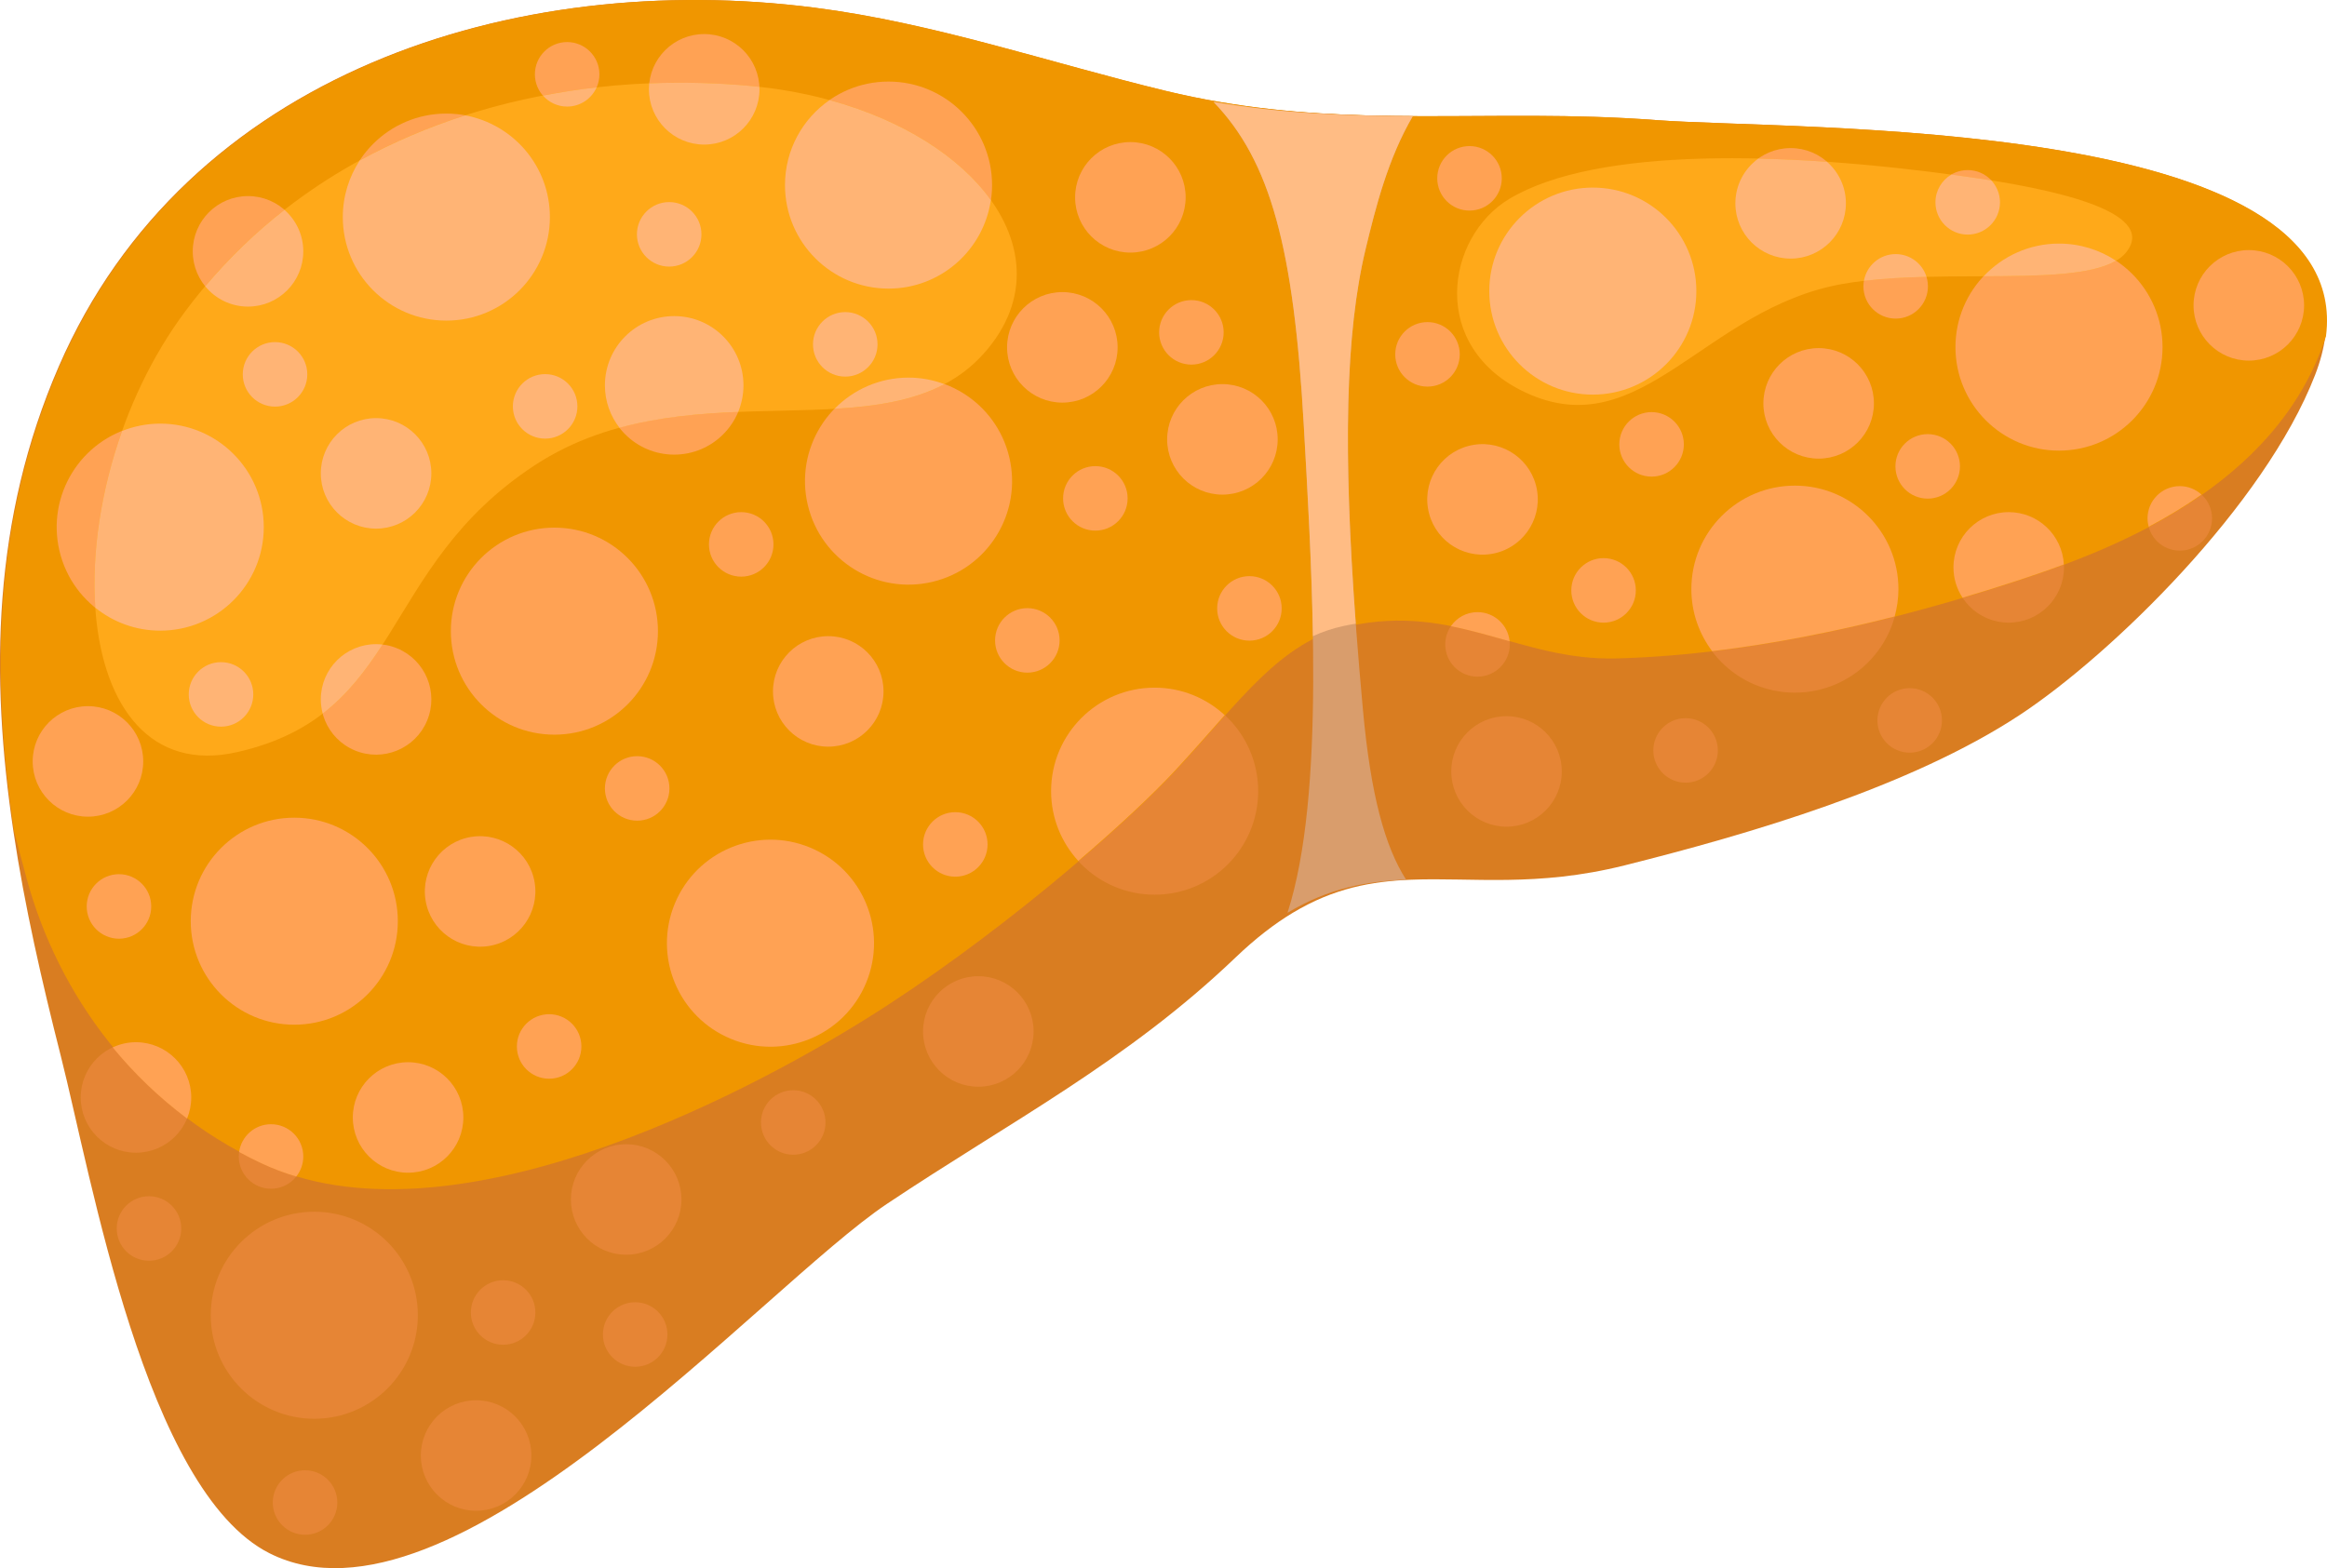 <?xml version="1.0" encoding="UTF-8"?>
<svg id="uuid-a986d9a8-67c2-409c-a280-25b1717a7bfd" data-name="—ÎÓÈ_1" xmlns="http://www.w3.org/2000/svg" viewBox="0 0 763.426 514.599">
  <path d="M762.853,110.384c-.509,3.979-1.606,8.193-3.329,12.651-16.606,42.854-66.901,91.795-96.808,111.526-35.992,23.742-89.061,39.228-129.847,49.442-28.661,7.175-49.959,3.893-69.823,4.676-13.034,.509-25.449,2.765-38.914,10.857-5.992,3.603-12.196,8.365-18.76,14.647-35.671,34.136-73.881,53.805-114.385,80.867-41.28,27.58-143.038,144.707-202.569,114.659-40.755-20.57-58.402-123.534-68.468-163.169-6.212-24.455-11.859-49.066-15.541-73.7-7.668-51.181-6.877-102.456,14.875-152.594C60.948,24.175,168.487-10.118,267.104,2.516c39.204,5.021,76.81,18,115.098,27.282,5.969,1.449,11.844,2.648,17.648,3.635,22.481,3.854,43.904,4.621,65.39,4.692,25.308,.094,50.687-.783,77.938,1.285,45.423,3.446,228.958-1.465,219.676,70.975Z" fill="#d97d21"/>
  <path d="M46.989,249.864c0-10.014-8.119-18.133-18.133-18.133s-18.133,8.119-18.133,18.133,8.118,18.133,18.133,18.133,18.133-8.118,18.133-18.133Zm83.528,52.431c0-18.761-15.209-33.969-33.969-33.969s-33.969,15.209-33.969,33.969,15.208,33.969,33.969,33.969,33.969-15.209,33.969-33.969Zm58.913-168.943c0-5.845-4.739-10.584-10.584-10.584s-10.585,4.739-10.585,10.584,4.739,10.584,10.585,10.584,10.584-4.739,10.584-10.584Zm26.421,73.764c0-18.76-15.209-33.969-33.969-33.969s-33.969,15.209-33.969,33.969,15.208,33.97,33.969,33.97,33.969-15.209,33.969-33.97Zm-126.934,161.805c-5.845,0-10.584,4.739-10.584,10.585s4.739,10.584,10.584,10.584,10.585-4.739,10.585-10.584-4.74-10.585-10.585-10.585Zm-5.825-141.046c0-5.846-4.74-10.585-10.585-10.585s-10.585,4.739-10.585,10.585,4.74,10.584,10.585,10.584,10.585-4.739,10.585-10.584Zm50.79,156.964c10.014,0,18.132-8.119,18.132-18.133s-8.118-18.133-18.132-18.133-18.134,8.118-18.134,18.133,8.119,18.133,18.134,18.133Zm-10.503-211.364c10.014,0,18.133-8.119,18.133-18.133s-8.119-18.134-18.133-18.134-18.133,8.119-18.133,18.134,8.118,18.133,18.133,18.133Zm-42.01-72.862c10.014,0,18.133-8.118,18.133-18.133s-8.119-18.133-18.133-18.133-18.133,8.119-18.133,18.133,8.118,18.133,18.133,18.133Zm-28.801,106.339c18.761,0,33.969-15.208,33.969-33.969s-15.208-33.969-33.969-33.969-33.969,15.208-33.969,33.969,15.209,33.969,33.969,33.969Zm156.472,62.359c5.846,0,10.584-4.74,10.584-10.585s-4.739-10.585-10.584-10.585-10.585,4.74-10.585,10.585,4.739,10.585,10.585,10.585ZM90.229,112.264c-5.845,0-10.584,4.739-10.584,10.584s4.739,10.585,10.584,10.585,10.585-4.739,10.585-10.585-4.739-10.584-10.585-10.584Zm33.149,135.384c10.014,0,18.133-8.119,18.133-18.133s-8.119-18.133-18.133-18.133-18.133,8.118-18.133,18.133,8.118,18.133,18.133,18.133ZM186.065,34.972c5.846,0,10.585-4.74,10.585-10.585s-4.739-10.584-10.585-10.584-10.584,4.739-10.584,10.584,4.739,10.585,10.584,10.585Zm-39.631,70.236c18.761,0,33.969-15.209,33.969-33.969s-15.209-33.969-33.969-33.969-33.969,15.209-33.969,33.969,15.208,33.969,33.969,33.969Zm74.749,43.979c12.552,0,22.728-10.175,22.728-22.728s-10.175-22.729-22.728-22.729-22.729,10.176-22.729,22.729,10.176,22.728,22.729,22.728Zm159.097-40.123c0,5.846,4.74,10.585,10.585,10.585s10.584-4.739,10.584-10.585-4.739-10.584-10.584-10.584-10.585,4.739-10.585,10.584Zm-160.738-21.58c5.845,0,10.584-4.739,10.584-10.584s-4.739-10.585-10.584-10.585-10.585,4.74-10.585,10.585,4.739,10.584,10.585,10.584Zm303.015,42.011c18.761,0,33.969-15.209,33.969-33.97s-15.208-33.968-33.969-33.968-33.969,15.208-33.969,33.968,15.208,33.97,33.969,33.97Zm-139.651,14.687c0,10.014,8.118,18.133,18.133,18.133s18.133-8.119,18.133-18.133-8.119-18.133-18.133-18.133-18.133,8.118-18.133,18.133Zm204.553-59.323c10.015,0,18.133-8.118,18.133-18.133s-8.118-18.133-18.133-18.133-18.133,8.119-18.133,18.133,8.118,18.133,18.133,18.133Zm-8.943,47.508c0,10.015,8.118,18.133,18.133,18.133s18.133-8.118,18.133-18.133-8.119-18.133-18.133-18.133-18.133,8.118-18.133,18.133Zm67.035-55.384c5.846,0,10.585-4.739,10.585-10.585s-4.739-10.584-10.585-10.584-10.584,4.739-10.584,10.584,4.739,10.585,10.584,10.585Zm-23.63,27.569c5.846,0,10.584-4.739,10.584-10.585s-4.739-10.584-10.584-10.584-10.585,4.739-10.585,10.584,4.739,10.585,10.585,10.585Zm-139.815-35.447c5.845,0,10.584-4.739,10.584-10.584s-4.739-10.585-10.584-10.585-10.585,4.739-10.585,10.585,4.739,10.584,10.585,10.584Zm-249.518,109.538c0,5.846,4.739,10.585,10.584,10.585s10.585-4.739,10.585-10.585-4.739-10.584-10.585-10.584-10.584,4.739-10.584,10.584Zm138.256-95.754c10.015,0,18.134-8.118,18.134-18.133s-8.119-18.133-18.134-18.133-18.132,8.119-18.132,18.133,8.118,18.133,18.132,18.133ZM231.029,47.444c10.015,0,18.134-8.119,18.134-18.134s-8.119-18.133-18.134-18.133-18.133,8.119-18.133,18.133,8.119,18.134,18.133,18.134Zm35.693,65.559c0,5.845,4.739,10.584,10.585,10.584s10.584-4.739,10.584-10.584-4.739-10.585-10.584-10.585-10.585,4.739-10.585,10.585Zm24.78-18.298c18.76,0,33.968-15.208,33.968-33.969s-15.208-33.969-33.968-33.969-33.969,15.208-33.969,33.969,15.208,33.969,33.969,33.969Zm57.271,68.841c0,5.845,4.739,10.585,10.585,10.585s10.584-4.74,10.584-10.585-4.739-10.584-10.584-10.584-10.585,4.739-10.585,10.584Zm-.246-31.425c10.014,0,18.133-8.119,18.133-18.133s-8.119-18.133-18.133-18.133-18.133,8.118-18.133,18.133,8.118,18.133,18.133,18.133Zm-172.882,160.409c0-10.014-8.118-18.133-18.133-18.133s-18.133,8.119-18.133,18.133,8.119,18.133,18.133,18.133,18.133-8.118,18.133-18.133Zm350.441-109.374c-5.846,0-10.585,4.739-10.585,10.584s4.739,10.585,10.585,10.585,10.584-4.739,10.584-10.585-4.739-10.584-10.584-10.584Zm-31.836,51.857c-10.014,0-18.133,8.118-18.133,18.133s8.119,18.133,18.133,18.133,18.133-8.119,18.133-18.133-8.118-18.133-18.133-18.133ZM39.03,286.869c-5.846,0-10.585,4.74-10.585,10.585s4.739,10.584,10.585,10.584,10.584-4.739,10.584-10.584-4.739-10.585-10.584-10.585Zm445.702-64.82c5.845,0,10.584-4.739,10.584-10.584s-4.739-10.585-10.584-10.585-10.585,4.739-10.585,10.585,4.739,10.584,10.585,10.584Zm68.267,13.621c-5.846,0-10.585,4.739-10.585,10.584s4.739,10.585,10.585,10.585,10.584-4.74,10.584-10.585-4.739-10.584-10.584-10.584Zm-48.493-71.795c0-10.014-8.119-18.133-18.133-18.133s-18.133,8.119-18.133,18.133,8.118,18.133,18.133,18.133,18.133-8.118,18.133-18.133Zm-94.605,25.19c-5.845,0-10.584,4.739-10.584,10.585s4.739,10.584,10.584,10.584,10.585-4.739,10.585-10.584-4.739-10.585-10.585-10.585Zm69.005-72.779c0-5.846-4.739-10.585-10.585-10.585s-10.584,4.739-10.584,10.585,4.739,10.584,10.584,10.584,10.585-4.739,10.585-10.584Zm147.61,109.538c-5.846,0-10.585,4.739-10.585,10.584s4.739,10.585,10.585,10.585,10.584-4.739,10.584-10.585-4.739-10.584-10.584-10.584Zm-37.662-66.461c-18.761,0-33.969,15.209-33.969,33.969s15.208,33.968,33.969,33.968,33.969-15.208,33.969-33.968-15.208-33.969-33.969-33.969Zm86.646-79.426c-18.761,0-33.969,15.209-33.969,33.969s15.208,33.969,33.969,33.969,33.969-15.208,33.969-33.969-15.209-33.969-33.969-33.969Zm62.277,2.133c-10.015,0-18.133,8.119-18.133,18.134s8.118,18.133,18.133,18.133,18.133-8.119,18.133-18.133-8.119-18.134-18.133-18.134Zm-22.646,77.457c-5.845,0-10.584,4.739-10.584,10.585s4.739,10.584,10.584,10.584,10.585-4.739,10.585-10.584-4.739-10.585-10.585-10.585Zm-336.328,66.133c-18.761,0-33.969,15.209-33.969,33.969s15.208,33.969,33.969,33.969,33.969-15.209,33.969-33.969-15.208-33.969-33.969-33.969Zm253.62-83.2c-5.846,0-10.584,4.739-10.584,10.584s4.739,10.585,10.584,10.585,10.585-4.739,10.585-10.585-4.739-10.584-10.585-10.584Zm26.585,25.6c-10.014,0-18.133,8.118-18.133,18.133s8.119,18.133,18.133,18.133,18.133-8.119,18.133-18.133-8.118-18.133-18.133-18.133Zm-106.585-22.236c0-5.846-4.739-10.585-10.584-10.585s-10.585,4.739-10.585,10.585,4.739,10.584,10.585,10.584,10.584-4.739,10.584-10.584ZM156.199,459.505c-10.014,0-18.133,8.118-18.133,18.133s8.119,18.133,18.133,18.133,18.133-8.119,18.133-18.133-8.118-18.133-18.133-18.133Zm52.185-32.165c-5.846,0-10.585,4.74-10.585,10.585s4.739,10.584,10.585,10.584,10.584-4.739,10.584-10.584-4.739-10.585-10.584-10.585Zm-43.323-7.22c-5.846,0-10.585,4.739-10.585,10.584s4.739,10.585,10.585,10.585,10.584-4.739,10.584-10.585-4.739-10.584-10.584-10.584Zm25.682-76.718c0-5.845-4.739-10.584-10.584-10.584s-10.585,4.739-10.585,10.584,4.739,10.585,10.585,10.585,10.584-4.739,10.584-10.585Zm-87.631,54.236c-18.761,0-33.969,15.208-33.969,33.969s15.208,33.969,33.969,33.969,33.969-15.209,33.969-33.969-15.208-33.969-33.969-33.969Zm-54.236-5.087c-5.845,0-10.584,4.739-10.584,10.584s4.739,10.585,10.584,10.585,10.585-4.739,10.585-10.585-4.739-10.584-10.585-10.584Zm-4.266-50.544c-10.014,0-18.133,8.119-18.133,18.133s8.119,18.133,18.133,18.133,18.133-8.118,18.133-18.133-8.119-18.133-18.133-18.133Zm55.467,140.472c-5.845,0-10.585,4.74-10.585,10.585s4.74,10.584,10.585,10.584,10.585-4.739,10.585-10.584-4.74-10.585-10.585-10.585ZM271.727,208.756c-10.014,0-18.133,8.118-18.133,18.133s8.119,18.133,18.133,18.133,18.133-8.119,18.133-18.133-8.118-18.133-18.133-18.133Zm60.308-50.872c0-18.761-15.208-33.969-33.969-33.969s-33.969,15.208-33.969,33.969,15.208,33.969,33.969,33.969,33.969-15.208,33.969-33.969Zm-18.626,108.636c-5.845,0-10.584,4.739-10.584,10.584s4.739,10.585,10.584,10.585,10.585-4.739,10.585-10.585-4.739-10.584-10.585-10.584Zm7.549,53.826c-10.015,0-18.133,8.118-18.133,18.133s8.118,18.133,18.133,18.133,18.133-8.119,18.133-18.133-8.119-18.133-18.133-18.133Zm-68.184-44.8c-18.761,0-33.969,15.209-33.969,33.969s15.208,33.969,33.969,33.969,33.969-15.209,33.969-33.969-15.208-33.969-33.969-33.969Zm7.467,82.215c-5.846,0-10.585,4.739-10.585,10.585s4.739,10.584,10.585,10.584,10.584-4.739,10.584-10.584-4.739-10.585-10.584-10.585Zm-54.81,17.724c-10.015,0-18.133,8.118-18.133,18.133s8.118,18.133,18.133,18.133,18.133-8.119,18.133-18.133-8.119-18.133-18.133-18.133Zm131.61-175.918c-5.845,0-10.584,4.739-10.584,10.584s4.739,10.585,10.584,10.585,10.585-4.739,10.585-10.585-4.74-10.584-10.585-10.584Z" fill="#e68535"/>
  <path d="M763.086,110.384c-16.207,49.747-70.489,70.113-100.317,79.928-40.755,13.41-87.165,24.502-132.33,25.755-31.974,.885-52.849-18.204-87.855-10.614-22.661,4.919-36.016,25.003-56.914,47.476-17.765,19.089-60.565,55.888-101.688,81.51-41.914,26.115-137.618,75.721-198.065,47.272-41.382-19.481-66.902-55.669-77.123-93.204-1.418-5.217-2.812-10.434-4.152-15.666-7.668-51.181-6.877-102.456,14.875-152.594C61.181,24.175,168.72-10.118,267.337,2.516c39.204,5.021,76.81,18,115.098,27.282,5.969,1.449,11.844,2.648,17.648,3.635,22.481,3.854,43.904,4.621,65.39,4.692,25.308,.094,50.687-.783,77.938,1.285,45.423,3.446,228.958-1.465,219.676,70.975Z" fill="#f09600"/>
  <g>
    <path d="M196.65,24.387c0-5.845-4.739-10.584-10.585-10.584s-10.584,4.739-10.584,10.584,4.739,10.585,10.584,10.585,10.585-4.74,10.585-10.585Z" fill="#ffa254"/>
    <circle cx="157.512" cy="292.53" r="18.133" transform="translate(-44.824 29.008) rotate(-9.217)" fill="#ffa254"/>
    <circle cx="123.379" cy="229.515" r="18.133" transform="translate(-135.881 255.671) rotate(-67.5)" fill="#ffa254"/>
    <circle cx="146.435" cy="71.238" r="33.969" fill="#ffa254"/>
    <path d="M105.245,155.341c0,10.014,8.118,18.133,18.133,18.133s18.133-8.119,18.133-18.133-8.119-18.134-18.133-18.134-18.133,8.119-18.133,18.134Z" fill="#ffa254"/>
    <path d="M180.158,353.987c5.845,0,10.584-4.739,10.584-10.585s-4.739-10.584-10.584-10.584-10.585,4.739-10.585,10.584,4.739,10.585,10.585,10.585Z" fill="#ffa254"/>
    <path d="M215.85,207.115c0-18.76-15.209-33.969-33.969-33.969s-33.969,15.209-33.969,33.969,15.208,33.97,33.969,33.97,33.969-15.209,33.969-33.97Z" fill="#ffa254"/>
    <path d="M230.127,76.9c0-5.845-4.739-10.585-10.584-10.585s-10.585,4.74-10.585,10.585,4.739,10.584,10.585,10.584,10.584-4.739,10.584-10.584Z" fill="#ffa254"/>
    <circle cx="271.727" cy="226.89" r="18.133" fill="#ffa254"/>
    <path d="M243.173,189.228c5.846,0,10.585-4.739,10.585-10.585s-4.739-10.584-10.585-10.584-10.584,4.739-10.584,10.584,4.739,10.585,10.584,10.585Z" fill="#ffa254"/>
    <path d="M243.912,126.459c0-12.552-10.175-22.729-22.728-22.729s-22.729,10.176-22.729,22.729,10.176,22.728,22.729,22.728,22.728-10.175,22.728-22.728Z" fill="#ffa254"/>
    <path d="M209.04,269.31c5.846,0,10.584-4.74,10.584-10.585s-4.739-10.585-10.584-10.585-10.585,4.74-10.585,10.585,4.739,10.585,10.585,10.585Z" fill="#ffa254"/>
    <circle cx="401.04" cy="144.182" r="18.133" fill="#ffa254"/>
    <path d="M378.804,225.658c-18.761,0-33.969,15.209-33.969,33.969,0,8.835,3.401,16.856,8.93,22.898,13.426-11.469,24.56-21.954,31.673-29.597,5.935-6.382,11.252-12.553,16.357-18.257-6.052-5.578-14.11-9.014-22.99-9.014Z" fill="#ffa254"/>
    <circle cx="52.568" cy="172.982" r="33.969" transform="translate(-38.337 16.705) rotate(-13.283)" fill="#ffa254"/>
    <path d="M390.866,98.48c-5.845,0-10.585,4.739-10.585,10.584s4.74,10.585,10.585,10.585,10.584-4.739,10.584-10.585-4.739-10.584-10.584-10.584Z" fill="#ffa254"/>
    <path d="M287.891,113.003c0-5.846-4.739-10.585-10.584-10.585s-10.585,4.739-10.585,10.585,4.739,10.584,10.585,10.584,10.584-4.739,10.584-10.584Z" fill="#ffa254"/>
    <path d="M737.778,82.069c-10.015,0-18.133,8.119-18.133,18.134s8.118,18.133,18.133,18.133,18.133-8.119,18.133-18.133-8.119-18.134-18.133-18.134Z" fill="#ffa254"/>
    <path d="M484.732,200.879c-3.63,0-6.829,1.827-8.736,4.612,6.588,1.316,12.905,3.164,19.269,4.956-.512-5.369-5.03-9.567-10.532-9.567Z" fill="#ffa254"/>
    <path d="M313.409,266.52c-5.845,0-10.584,4.739-10.584,10.584s4.739,10.585,10.584,10.585,10.585-4.739,10.585-10.585-4.739-10.584-10.585-10.584Z" fill="#ffa254"/>
    <path d="M352.712,64.756c0,10.015,8.118,18.133,18.132,18.133s18.134-8.118,18.134-18.133-8.119-18.133-18.134-18.133-18.132,8.119-18.132,18.133Z" fill="#ffa254"/>
    <path d="M83.092,227.874c0-5.846-4.74-10.585-10.585-10.585s-10.585,4.739-10.585,10.585,4.74,10.584,10.585,10.584,10.585-4.739,10.585-10.584Z" fill="#ffa254"/>
    <path d="M152.014,366.705c0-10.015-8.118-18.133-18.132-18.133s-18.134,8.118-18.134,18.133,8.119,18.133,18.134,18.133,18.132-8.119,18.132-18.133Z" fill="#ffa254"/>
    <path d="M96.548,336.264c18.76,0,33.969-15.209,33.969-33.969s-15.209-33.969-33.969-33.969-33.969,15.209-33.969,33.969,15.208,33.969,33.969,33.969Z" fill="#ffa254"/>
    <path d="M100.814,122.848c0-5.845-4.739-10.584-10.585-10.584s-10.584,4.739-10.584,10.584,4.739,10.585,10.584,10.585,10.585-4.739,10.585-10.585Z" fill="#ffa254"/>
    <circle cx="298.066" cy="157.884" r="33.969" transform="translate(-28.301 72.705) rotate(-13.283)" fill="#ffa254"/>
    <path d="M168.26,133.351c0,5.845,4.739,10.584,10.585,10.584s10.584-4.739,10.584-10.584-4.739-10.584-10.584-10.584-10.585,4.739-10.585,10.584Z" fill="#ffa254"/>
    <circle cx="675.501" cy="113.905" r="33.969" fill="#ffa254"/>
    <path d="M656.137,66.397c0-5.845-4.739-10.584-10.585-10.584s-10.584,4.739-10.584,10.584,4.739,10.585,10.584,10.585,10.585-4.739,10.585-10.585Z" fill="#ffa254"/>
    <path d="M531.255,145.823c0,5.846,4.739,10.584,10.585,10.584s10.584-4.739,10.584-10.584-4.739-10.585-10.584-10.585-10.585,4.739-10.585,10.585Z" fill="#ffa254"/>
    <path d="M488.588,95.525c0,18.761,15.208,33.97,33.969,33.97s33.969-15.209,33.969-33.97-15.208-33.968-33.969-33.968-33.969,15.208-33.969,33.968Z" fill="#ffa254"/>
    <path d="M632.506,93.966c0-5.845-4.739-10.584-10.584-10.584s-10.585,4.739-10.585,10.584,4.739,10.585,10.585,10.585,10.584-4.739,10.584-10.585Z" fill="#ffa254"/>
    <path d="M632.424,163.628c5.846,0,10.585-4.739,10.585-10.585s-4.739-10.584-10.585-10.584-10.584,4.739-10.584,10.584,4.739,10.585,10.584,10.585Z" fill="#ffa254"/>
    <circle cx="486.373" cy="163.874" r="18.133" transform="translate(-19.969 80.025) rotate(-9.217)" fill="#ffa254"/>
    <path d="M677.094,185.229c-.504-9.564-8.395-17.17-18.085-17.17-10.014,0-18.133,8.118-18.133,18.133,0,3.677,1.102,7.095,2.984,9.952,6.332-1.879,12.574-3.825,18.677-5.833,4.387-1.443,9.311-3.123,14.557-5.083Z" fill="#ffa254"/>
    <path d="M337.04,220.736c5.845,0,10.585-4.739,10.585-10.585s-4.74-10.584-10.585-10.584-10.584,4.739-10.584,10.584,4.739,10.585,10.584,10.585Z" fill="#ffa254"/>
    <path d="M622.825,193.331c0-18.761-15.208-33.969-33.969-33.969s-33.969,15.209-33.969,33.969c0,7.646,2.557,14.678,6.821,20.354,20.236-2.412,40.398-6.422,59.882-11.388,.783-2.86,1.235-5.857,1.235-8.966Z" fill="#ffa254"/>
    <path d="M715.132,159.525c-5.845,0-10.584,4.739-10.584,10.585,0,.954,.138,1.874,.375,2.754,5.849-3.106,11.693-6.604,17.339-10.561-1.882-1.72-4.379-2.777-7.129-2.777Z" fill="#ffa254"/>
    <path d="M492.691,58.521c0-5.846-4.739-10.585-10.584-10.585s-10.585,4.739-10.585,10.585,4.739,10.584,10.585,10.584,10.584-4.739,10.584-10.584Z" fill="#ffa254"/>
    <path d="M536.67,193.741c0-5.845-4.739-10.584-10.584-10.584s-10.585,4.739-10.585,10.584,4.739,10.585,10.585,10.585,10.584-4.739,10.584-10.585Z" fill="#ffa254"/>
    <circle cx="587.46" cy="66.725" r="18.133" fill="#ffa254"/>
    <path d="M212.896,29.31c0,10.015,8.119,18.134,18.133,18.134s18.134-8.119,18.134-18.134-8.119-18.133-18.134-18.133-18.133,8.119-18.133,18.133Z" fill="#ffa254"/>
    <circle cx="596.65" cy="132.367" r="18.133" fill="#ffa254"/>
    <circle cx="81.368" cy="82.479" r="18.133" fill="#ffa254"/>
    <circle cx="28.855" cy="249.864" r="18.133" fill="#ffa254"/>
    <path d="M359.358,174.131c5.845,0,10.584-4.74,10.584-10.585s-4.739-10.584-10.584-10.584-10.585,4.739-10.585,10.584,4.739,10.585,10.585,10.585Z" fill="#ffa254"/>
    <circle cx="348.527" cy="113.987" r="18.133" fill="#ffa254"/>
    <path d="M291.502,94.705c18.76,0,33.968-15.208,33.968-33.969s-15.208-33.969-33.968-33.969-33.969,15.208-33.969,33.969,15.208,33.969,33.969,33.969Z" fill="#ffa254"/>
    <path d="M39.03,286.869c-5.846,0-10.585,4.74-10.585,10.585s4.739,10.584,10.585,10.584,10.584-4.739,10.584-10.584-4.739-10.585-10.584-10.585Z" fill="#ffa254"/>
    <path d="M468.321,126.869c5.846,0,10.585-4.739,10.585-10.584s-4.739-10.585-10.585-10.585-10.584,4.739-10.584,10.585,4.739,10.584,10.584,10.584Z" fill="#ffa254"/>
    <circle cx="252.773" cy="309.515" r="33.969" transform="translate(-129.914 424.601) rotate(-67.5)" fill="#ffa254"/>
    <path d="M409.901,189.064c-5.845,0-10.584,4.739-10.584,10.585s4.739,10.584,10.584,10.584,10.585-4.739,10.585-10.584-4.739-10.585-10.585-10.585Z" fill="#ffa254"/>
    <path d="M97.197,386.088c1.439-1.808,2.305-4.093,2.305-6.582,0-5.846-4.74-10.585-10.585-10.585-5.346,0-9.753,3.967-10.471,9.115,2.359,1.281,4.767,2.512,7.239,3.675,3.711,1.746,7.556,3.195,11.512,4.377Z" fill="#ffa254"/>
    <path d="M44.609,342.007c-2.731,0-5.312,.622-7.636,1.703,7.015,8.547,15.148,16.414,24.399,23.338,.878-2.129,1.369-4.46,1.369-6.907,0-10.014-8.119-18.133-18.133-18.133Z" fill="#ffa254"/>
  </g>
  <path d="M447.155,233.064c2.546,27.784,7.167,44.711,14.154,55.614-13.034,.509-25.449,2.765-38.914,10.857,12.501-38.734,8.201-109.309,5.334-160.059-3.282-57.948-10.841-86.562-29.616-106.043,22.481,3.854,43.904,4.621,65.39,4.692-8.099,13.802-12.165,29.82-15.463,43.528-7.7,32.005-7.543,78.729-.885,151.411Z" fill="#d99d6c"/>
  <path d="M448.04,81.653c-6.65,27.627-7.441,66.22-3.251,123.009-1.371,.219-2.757,.486-4.175,.791-3.493,.76-6.768,1.88-9.885,3.313-.392-24.047-1.817-48.361-3-69.291-3.282-57.948-10.841-86.562-29.616-106.043,22.481,3.854,43.904,4.621,65.39,4.692-8.099,13.802-12.165,29.82-15.463,43.528Z" fill="#ffbc84"/>
  <path d="M246.48,28.222c-67.499-6.336-141.216,14.33-185.623,73.836-44.408,59.507-39.704,157.544,16.875,144.769,55.065-12.434,46.183-60.394,97.696-94.143,51.513-33.75,116.348-1.777,147.433-36.794,31.085-35.017-8.881-81.331-76.381-87.667Zm397.993,29.651c-59.162-8.247-120.566-9.713-149.209,7.327-21.035,12.514-26.703,48.793,5.329,63.652,37.969,17.613,58.618-27.682,103.913-35.677,33.972-5.996,83.264,2.666,93.256-10.655,9.991-13.322-24.753-20.669-53.289-24.646Z" fill="#ffa919"/>
  <g>
    <path d="M86.537,172.982c0-18.761-15.208-33.969-33.969-33.969-4.426,0-8.641,.873-12.518,2.412-7.051,19.814-9.999,40.324-8.785,57.997,5.828,4.702,13.233,7.53,21.303,7.53,18.761,0,33.969-15.208,33.969-33.969Z" fill="#ffb475"/>
    <path d="M213.006,27.348c-.07,.645-.11,1.298-.11,1.961,0,10.015,8.119,18.134,18.133,18.134s18.134-8.119,18.134-18.134c0-.275-.029-.542-.041-.813-.877-.097-1.756-.191-2.642-.274-11.044-1.036-22.254-1.336-33.474-.874Z" fill="#ffb475"/>
    <path d="M522.558,129.495c18.761,0,33.969-15.209,33.969-33.97s-15.208-33.968-33.969-33.968-33.969,15.208-33.969,33.968,15.208,33.97,33.969,33.97Z" fill="#ffb475"/>
    <path d="M90.229,112.264c-5.845,0-10.584,4.739-10.584,10.584s4.739,10.585,10.584,10.585,10.585-4.739,10.585-10.585-4.739-10.584-10.585-10.584Z" fill="#ffb475"/>
    <path d="M125.511,211.518c-.701-.081-1.41-.136-2.133-.136-10.015,0-18.133,8.118-18.133,18.133,0,1.614,.231,3.169,.627,4.658,8.167-6.297,14.093-14.099,19.639-22.656Z" fill="#ffb475"/>
    <path d="M587.46,84.859c10.015,0,18.133-8.118,18.133-18.133,0-5.443-2.411-10.315-6.208-13.638-7.653-.532-15.185-.889-22.525-1.053-4.556,3.294-7.533,8.639-7.533,14.691,0,10.015,8.118,18.133,18.133,18.133Z" fill="#ffb475"/>
    <path d="M634.968,66.397c0,5.846,4.739,10.585,10.584,10.585s10.585-4.739,10.585-10.585c0-2.787-1.085-5.315-2.847-7.206-2.967-.475-5.924-.915-8.817-1.318-1.431-.199-2.864-.391-4.297-.583-3.114,1.843-5.209,5.226-5.209,9.106Z" fill="#ffb475"/>
    <path d="M675.501,79.936c-9.759,0-18.532,4.138-24.728,10.728,18.52-.07,35.222-.278,43.432-5.103-5.365-3.548-11.789-5.626-18.703-5.626Z" fill="#ffb475"/>
    <path d="M621.922,83.382c-5.231,0-9.563,3.797-10.421,8.781,6.566-.772,13.523-1.136,20.538-1.31-1.33-4.326-5.355-7.471-10.117-7.471Z" fill="#ffb475"/>
    <path d="M272.147,32.839c-8.825,6.135-14.614,16.334-14.614,27.897,0,18.761,15.208,33.969,33.969,33.969,17.086,0,31.185-12.628,33.572-29.052-10.119-14.121-28.745-26.216-52.928-32.813Z" fill="#ffb475"/>
    <path d="M186.065,34.972c4.322,0,8.031-2.593,9.676-6.304-5.901,.669-11.78,1.575-17.62,2.698,1.94,2.207,4.776,3.607,7.944,3.607Z" fill="#ffb475"/>
    <path d="M112.465,71.238c0,18.761,15.208,33.969,33.969,33.969s33.969-15.209,33.969-33.969c0-16.642-11.977-30.464-27.776-33.379-11.949,3.836-23.556,8.753-34.618,14.809-3.495,5.34-5.544,11.712-5.544,18.57Z" fill="#ffb475"/>
    <path d="M298.066,123.915c-9.523,0-18.12,3.931-24.287,10.244,13.414-.783,25.743-2.638,36.075-8.1-3.677-1.363-7.636-2.145-11.788-2.145Z" fill="#ffb475"/>
    <path d="M67.329,93.952c3.325,4.065,8.378,6.66,14.039,6.66,10.014,0,18.133-8.118,18.133-18.133,0-5.428-2.397-10.286-6.177-13.609-9.343,7.304-18.054,15.658-25.995,25.082Z" fill="#ffb475"/>
    <path d="M287.891,113.003c0-5.846-4.739-10.585-10.584-10.585s-10.585,4.739-10.585,10.585,4.739,10.584,10.585,10.584,10.584-4.739,10.584-10.584Z" fill="#ffb475"/>
    <path d="M123.379,137.207c-10.015,0-18.133,8.119-18.133,18.134s8.118,18.133,18.133,18.133,18.133-8.119,18.133-18.133-8.119-18.134-18.133-18.134Z" fill="#ffb475"/>
    <path d="M178.845,122.767c-5.846,0-10.585,4.739-10.585,10.584s4.739,10.584,10.585,10.584,10.584-4.739,10.584-10.584-4.739-10.584-10.584-10.584Z" fill="#ffb475"/>
    <path d="M72.507,217.289c-5.846,0-10.585,4.739-10.585,10.585s4.74,10.584,10.585,10.584,10.585-4.739,10.585-10.584-4.74-10.585-10.585-10.585Z" fill="#ffb475"/>
    <path d="M221.184,103.73c-12.552,0-22.729,10.176-22.729,22.729,0,5.251,1.798,10.071,4.788,13.919,12.898-3.516,26.077-4.69,38.931-5.204,1.116-2.685,1.738-5.627,1.738-8.716,0-12.552-10.175-22.729-22.728-22.729Z" fill="#ffb475"/>
    <path d="M230.127,76.9c0-5.845-4.739-10.585-10.584-10.585s-10.585,4.74-10.585,10.585,4.739,10.584,10.585,10.584,10.584-4.739,10.584-10.584Z" fill="#ffb475"/>
  </g>
</svg>